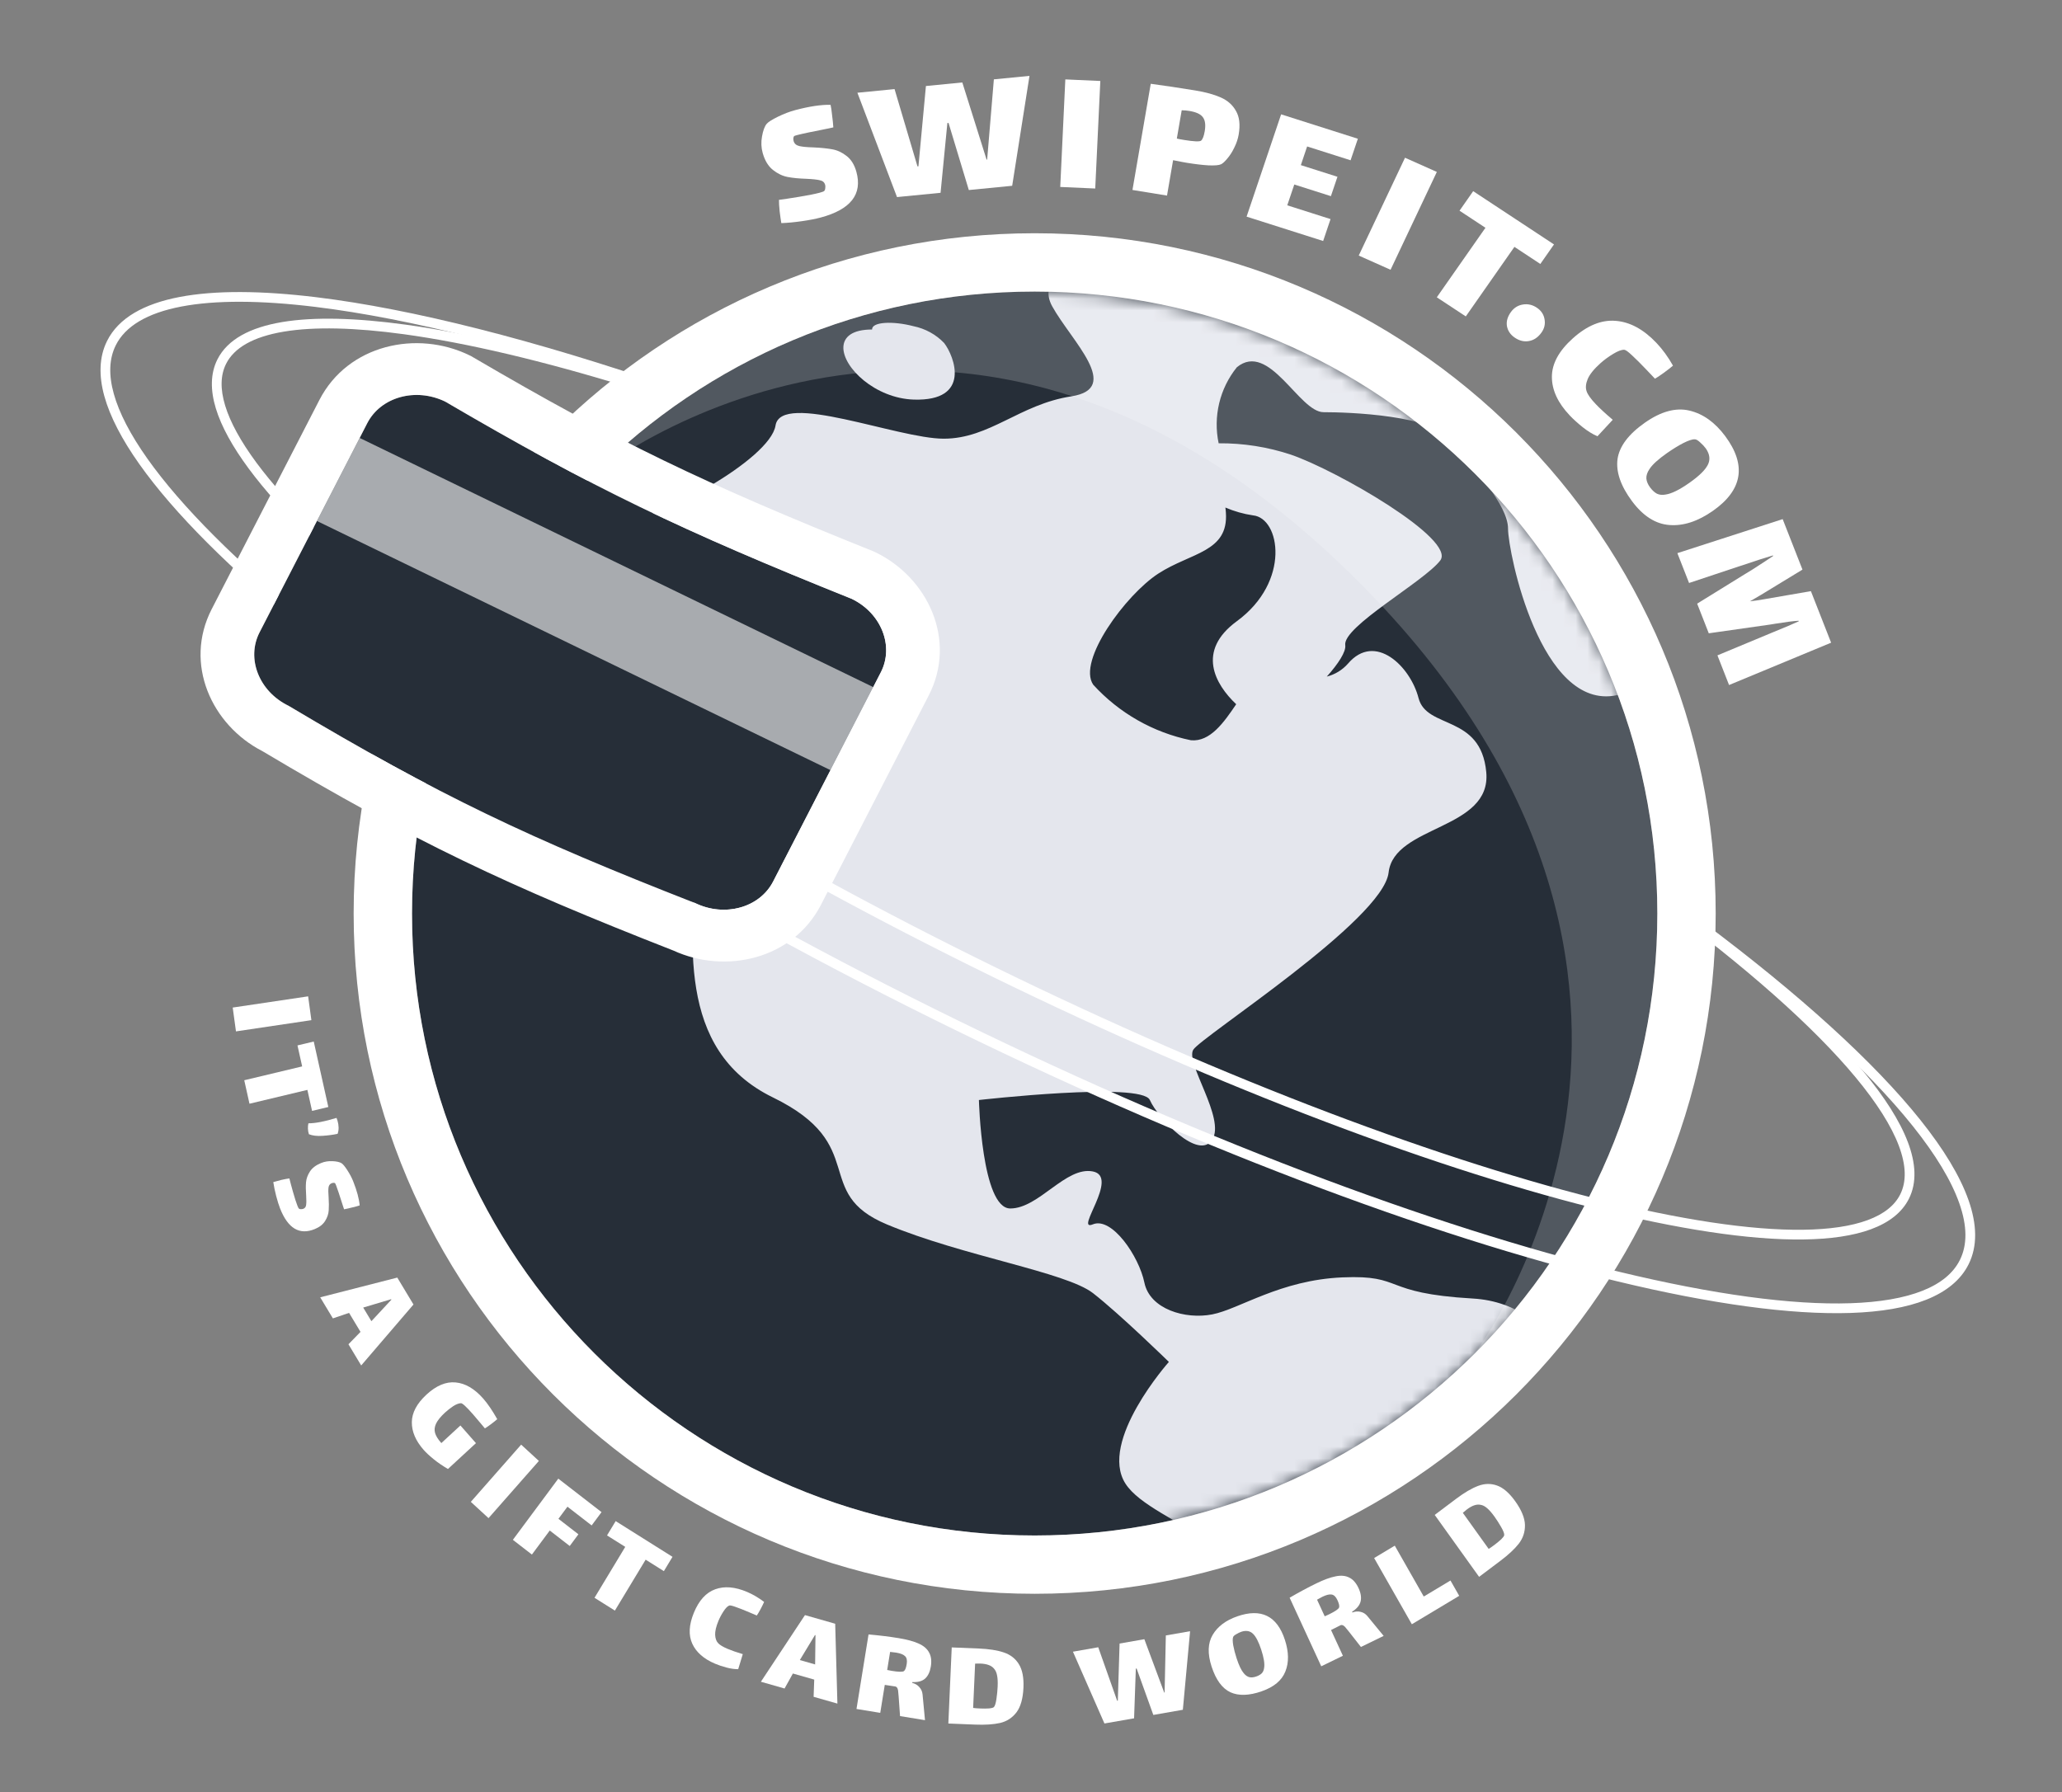 <svg width="176" height="153" viewBox="0 0 176 153" fill="none" xmlns="http://www.w3.org/2000/svg">
<rect x="0" y="0" width="176" height="153" fill="#808080" stroke="none"/>
<g clip-path="url(#clip0)">
<path d="M88.313 131.081C117.664 131.081 141.459 107.31 141.459 77.986C141.459 48.662 117.664 24.891 88.313 24.891C58.961 24.891 35.167 48.662 35.167 77.986C35.167 107.31 58.961 131.081 88.313 131.081Z" fill="#262E38"/>
<mask id="mask0" mask-type="alpha" maskUnits="userSpaceOnUse" x="35" y="24" width="107" height="108">
<path d="M88.414 131.123C117.766 131.123 141.56 107.352 141.56 78.028C141.56 48.704 117.766 24.933 88.414 24.933C59.063 24.933 35.269 48.704 35.269 78.028C35.269 107.352 59.063 131.123 88.414 131.123Z" fill="white"/>
</mask>
<g mask="url(#mask0)">
<path d="M142.645 36.737L142.44 36.59C141.398 35.838 140.34 35.113 139.259 34.414L138.764 34.096C137.756 33.451 136.733 32.832 135.694 32.235L135.114 31.9C134.05 31.3 132.969 30.725 131.875 30.174C131.72 30.097 131.568 30.014 131.413 29.936C128.865 28.675 126.25 27.555 123.578 26.585L123.409 26.527C122.185 26.09 120.947 25.681 119.695 25.299C119.327 25.188 118.954 25.089 118.589 24.984C117.639 24.707 116.682 24.45 115.715 24.212C115.245 24.096 114.773 23.991 114.3 23.886C113.413 23.687 112.523 23.501 111.628 23.333C111.114 23.236 110.6 23.142 110.083 23.056C109.196 22.907 108.303 22.78 107.405 22.661C106.891 22.594 106.377 22.52 105.857 22.464C104.892 22.357 103.922 22.279 102.947 22.207C102.496 22.174 102.049 22.13 101.595 22.105C100.161 22.027 98.727 21.98 97.281 21.98C95.659 21.98 94.053 22.047 92.456 22.146C91.074 22.68 88.614 23.983 89.814 26.156C91.436 29.093 95.836 33.158 91.436 33.836C87.036 34.513 84.488 37.45 80.552 37.45C76.617 37.45 66.659 33.385 66.195 36.322C65.731 39.259 56.005 44.452 53.689 44.225C51.373 43.999 50.215 48.291 43.964 48.291C42.192 48.324 40.426 48.534 38.696 48.916C34.664 53.592 31.201 58.733 28.385 64.23C29.463 64.559 30.607 64.593 31.701 64.327C37.723 62.972 45.594 54.842 51.152 58.907C56.71 62.972 59.952 64.778 59.487 72.457C59.023 80.137 57.636 89.62 65.971 93.685C74.306 97.75 69.213 101.815 75.697 104.525C82.18 107.235 90.98 108.59 93.296 110.396C95.612 112.202 99.769 116.264 99.769 116.264C99.769 116.264 93.746 123.04 96.062 126.654C98.378 130.268 109.494 132.074 108.568 141.109C107.642 150.143 100.733 165.566 100.733 168.727C100.733 171.888 100.388 176.489 100.388 176.489C100.388 176.489 111.039 172.424 113.355 167.917C115.671 163.409 125.239 150.602 128.019 149.247C130.799 147.892 139.135 142.472 141.912 137.052C144.69 131.632 154.88 125.307 144.69 122.597C134.5 119.887 133.574 111.306 125.7 110.852C117.827 110.399 119.91 108.82 114.585 109.047C109.259 109.273 105.785 111.757 103.469 112.207C101.153 112.658 98.144 111.757 97.679 109.497C97.215 107.238 94.902 103.85 93.279 104.52C91.657 105.189 95.595 100.454 93.279 100.004C90.963 99.553 88.68 103.165 86.232 103.165C83.783 103.165 83.554 93.906 83.554 93.906C83.554 93.906 97.447 92.324 98.144 93.906C98.84 95.488 102.311 99.099 103.469 97.294C104.627 95.488 101.153 90.745 101.85 89.614C102.546 88.483 118.059 78.552 118.523 74.484C118.987 70.417 127.323 70.87 126.858 65.912C126.394 60.953 121.77 62.289 121.077 59.59C120.383 56.891 117.371 53.943 115.055 56.653C114.579 57.195 113.946 57.582 113.247 57.759C114.228 56.667 114.905 55.622 114.822 55.077C114.59 53.495 121.538 49.657 122.928 47.851C124.319 46.045 114.129 40.171 110.193 38.816C108.201 38.153 106.114 37.826 104.016 37.843C103.535 35.553 104.105 33.169 105.572 31.35C108.336 29.09 110.887 35.188 112.971 35.188C115.055 35.188 122.464 35.415 124.086 37.677C125.709 39.939 128.718 43.097 128.718 45.13C128.718 47.162 131.496 60.696 137.98 59.352C144.463 58.008 144.695 53.932 147.705 53.028C150.715 52.123 153.727 55.517 159.514 54.156C159.069 53.23 158.561 52.334 157.989 51.479C153.57 45.887 148.407 40.929 142.645 36.737ZM104.635 43.769C104.635 43.636 104.605 43.468 104.591 43.327C105.346 43.65 106.139 43.877 106.951 43.996C109.267 44.223 110.193 49.643 105.57 53.031C102.096 55.572 103.715 58.417 105.514 60.118C104.467 61.67 103.287 63.354 101.645 63.193C98.436 62.535 95.518 60.873 93.31 58.451C91.928 56.418 96.087 50.771 98.868 48.965C101.648 47.16 104.865 47.146 104.635 43.769Z" fill="#E4E6ED"/>
</g>
<path fill-rule="evenodd" clip-rule="evenodd" d="M146.441 77.985C146.441 110.058 120.416 136.058 88.313 136.058C56.209 136.058 30.185 110.058 30.185 77.985C30.185 45.912 56.209 19.912 88.313 19.912C120.416 19.912 146.441 45.912 146.441 77.985ZM141.459 77.985C141.459 107.309 117.664 131.081 88.313 131.081C58.961 131.081 35.167 107.309 35.167 77.985C35.167 48.661 58.961 24.89 88.313 24.89C117.664 24.89 141.459 48.661 141.459 77.985Z" fill="white"/>
<path opacity="0.2" d="M50.732 40.441C71.487 19.706 105.137 19.706 125.892 40.441C146.647 61.176 146.647 94.794 125.892 115.529C125.892 115.529 150.004 83.674 115.866 49.568C81.728 15.462 50.732 40.441 50.732 40.441Z" fill="white"/>
<path d="M80.588 29.285C79.891 28.554 78.972 28.05 77.96 27.844C76.232 27.392 74.403 27.463 74.438 28.129C72.732 28.129 72.019 28.768 71.986 29.622C71.918 31.36 74.703 34.01 78.002 34.113C82.923 34.262 81.466 30.418 80.588 29.285Z" fill="#E4E6ED"/>
</g>
<path d="M67.739 12.046C67.801 12.263 67.961 12.404 68.221 12.469C68.49 12.531 68.892 12.569 69.424 12.583C70.064 12.613 70.596 12.666 71.019 12.743C71.453 12.817 71.862 13.003 72.245 13.303C72.639 13.599 72.921 14.048 73.091 14.649C73.636 16.577 72.617 17.885 70.034 18.574C69.607 18.688 69.073 18.791 68.434 18.883C67.805 18.973 67.223 19.028 66.689 19.047C66.649 18.824 66.602 18.496 66.549 18.065C66.503 17.62 66.483 17.285 66.489 17.061C66.877 17.013 67.455 16.926 68.223 16.799C69.001 16.67 69.583 16.554 69.967 16.451C70.191 16.392 70.32 16.34 70.354 16.298C70.407 16.239 70.436 16.159 70.441 16.057C70.454 15.942 70.451 15.849 70.43 15.776C70.372 15.569 70.226 15.44 69.994 15.391C69.759 15.331 69.374 15.288 68.839 15.264C68.202 15.244 67.665 15.192 67.228 15.108C66.791 15.024 66.372 14.823 65.972 14.506C65.573 14.189 65.282 13.709 65.1 13.066C64.971 12.61 64.952 12.136 65.042 11.644C65.13 11.141 65.263 10.782 65.444 10.567C65.582 10.408 65.904 10.205 66.408 9.959C66.913 9.713 67.4 9.527 67.87 9.402C69.065 9.084 70.073 8.932 70.892 8.948C70.94 9.158 70.984 9.453 71.022 9.833C71.072 10.21 71.107 10.557 71.128 10.875L70.755 10.957C69.341 11.234 68.441 11.424 68.057 11.526C67.897 11.569 67.808 11.598 67.789 11.614C67.752 11.646 67.728 11.703 67.717 11.784C67.705 11.865 67.713 11.952 67.739 12.046Z" fill="white"/>
<path d="M80.281 16.459L76.563 16.824L73.182 7.917L76.354 7.606L78.31 14.205L78.393 14.197L79.031 7.344L82.137 7.039L84.209 13.627L84.258 13.622L84.83 6.775L87.871 6.477L86.394 15.86L82.693 16.223L80.961 10.493L80.862 10.503L80.281 16.459Z" fill="white"/>
<path d="M90.93 6.779L93.917 6.913L93.483 16.093L90.496 15.96L90.93 6.779Z" fill="white"/>
<path d="M101.997 7.718C102.882 7.861 103.616 8.062 104.201 8.321C104.785 8.579 105.218 8.965 105.5 9.48C105.794 9.985 105.87 10.657 105.725 11.494C105.661 11.865 105.536 12.237 105.348 12.61C105.173 12.974 104.974 13.285 104.749 13.543C104.536 13.802 104.357 13.964 104.211 14.027C104.04 14.108 103.687 14.138 103.152 14.117C102.618 14.085 101.997 14.011 101.287 13.895C101.036 13.855 100.65 13.781 100.129 13.675L99.609 16.696L96.66 16.217L98.221 7.153C99.374 7.308 100.632 7.496 101.997 7.718ZM102.522 12.004C102.655 11.884 102.757 11.617 102.828 11.204C102.921 10.663 102.867 10.262 102.665 10C102.474 9.74 102.089 9.563 101.51 9.469C101.314 9.437 101.098 9.419 100.863 9.413L100.447 11.83C100.554 11.858 100.766 11.898 101.083 11.95C101.924 12.086 102.404 12.104 102.522 12.004Z" fill="white"/>
<path d="M109.349 9.761L115.899 11.845L115.278 13.683L111.569 12.503L111.032 14.097L114.157 15.091L113.598 16.745L110.473 15.751L109.873 17.528L113.567 18.703L112.936 20.573L106.402 18.494L109.349 9.761Z" fill="white"/>
<path d="M119.923 13.466L122.64 14.677L118.69 23.029L115.973 21.817L119.923 13.466Z" fill="white"/>
<path d="M125.111 27.011L122.637 25.38L126.789 19.445L124.576 17.987L125.742 16.319L132.64 20.866L131.474 22.534L129.262 21.075L125.111 27.011Z" fill="white"/>
<path d="M129.281 28.816C128.911 28.561 128.691 28.231 128.621 27.826C128.56 27.427 128.677 27.027 128.972 26.624C129.229 26.274 129.566 26.064 129.983 25.996C130.415 25.925 130.82 26.021 131.199 26.283C131.56 26.532 131.773 26.863 131.837 27.277C131.907 27.682 131.814 28.059 131.557 28.41C131.262 28.812 130.906 29.048 130.489 29.116C130.081 29.19 129.678 29.09 129.281 28.816Z" fill="white"/>
<path d="M136.349 37.244C135.941 37.068 135.525 36.812 135.1 36.476C134.676 36.139 134.306 35.805 133.99 35.473C132.97 34.398 132.46 33.298 132.46 32.172C132.46 31.046 133.058 29.948 134.255 28.877C135.476 27.785 136.692 27.289 137.902 27.39C139.121 27.484 140.281 28.112 141.385 29.274C141.91 29.828 142.38 30.474 142.796 31.213C142.633 31.359 142.374 31.561 142.018 31.821C141.671 32.074 141.417 32.242 141.257 32.327L140.547 31.58C140.03 31.035 139.608 30.615 139.284 30.32C138.975 30.027 138.762 29.874 138.645 29.861C138.418 29.845 138.1 29.962 137.69 30.212C137.288 30.454 136.928 30.718 136.611 31.002C136.057 31.497 135.694 31.947 135.52 32.35C135.354 32.747 135.32 33.092 135.418 33.385C135.508 33.67 135.77 34.042 136.206 34.5C136.551 34.864 137.034 35.309 137.654 35.836L136.349 37.244Z" fill="white"/>
<path d="M139.297 42.782C138.332 41.483 137.92 40.287 138.062 39.193C138.22 38.102 138.999 37.065 140.399 36.083C141.772 35.121 143.039 34.777 144.199 35.051C145.358 35.325 146.376 36.051 147.251 37.227C149.092 39.702 148.742 41.83 146.202 43.611C144.918 44.51 143.682 44.913 142.492 44.819C141.309 44.733 140.244 44.054 139.297 42.782ZM140.847 41.616C141.029 41.86 141.222 42.037 141.425 42.146C141.638 42.248 141.888 42.272 142.175 42.217C142.679 42.142 143.349 41.812 144.183 41.227C145 40.654 145.525 40.148 145.756 39.707C145.997 39.26 145.945 38.785 145.6 38.285C145.464 38.102 145.299 37.926 145.105 37.757C144.926 37.59 144.782 37.506 144.671 37.504C144.468 37.487 144.137 37.593 143.679 37.822C143.236 38.053 142.772 38.338 142.287 38.678C141.533 39.206 141.033 39.663 140.787 40.048C140.598 40.326 140.51 40.593 140.523 40.849C140.545 41.099 140.653 41.355 140.847 41.616Z" fill="white"/>
<path d="M147.582 58.479L146.59 55.947L151.386 53.951C152.337 53.566 153.053 53.261 153.534 53.038L153.516 52.992C153.075 53.017 152.41 53.102 151.519 53.247L151.101 53.315L145.851 54.063L144.859 51.532L148.878 49.047L149.595 48.609C150.474 48.043 151.059 47.66 151.348 47.462L151.33 47.416C150.797 47.567 149.94 47.843 148.759 48.245C148.683 48.262 148.567 48.299 148.412 48.356L144.168 49.768L143.17 47.221L152.158 44.316L153.848 48.626L150.319 50.775L149.365 51.334C149.718 51.295 150.104 51.239 150.525 51.164L154.568 50.465L156.293 54.865L147.582 58.479Z" fill="white"/>
<path d="M26.301 85.055L26.578 87.089L20.141 88.047L19.863 86.013L26.301 85.055Z" fill="white"/>
<path d="M21.294 94.222L20.848 92.218L25.79 91.037L25.391 89.245L26.779 88.913L28.024 94.502L26.636 94.834L26.236 93.041L21.294 94.222Z" fill="white"/>
<path d="M26.324 95.894C26.913 95.896 27.713 95.742 28.724 95.432C28.747 95.481 28.775 95.559 28.808 95.669C28.865 95.858 28.896 96.052 28.901 96.25C28.905 96.448 28.876 96.629 28.814 96.793C28.441 96.873 28.017 96.93 27.542 96.963C27.067 96.997 26.676 96.951 26.368 96.827C26.319 96.691 26.29 96.532 26.283 96.351C26.278 96.177 26.292 96.025 26.324 95.894Z" fill="white"/>
<path d="M28.299 101.013C28.151 101.075 28.064 101.197 28.039 101.381C28.016 101.572 28.019 101.851 28.049 102.217C28.076 102.659 28.079 103.029 28.057 103.326C28.038 103.631 27.938 103.928 27.758 104.218C27.58 104.514 27.288 104.748 26.88 104.918C25.574 105.463 24.583 104.88 23.908 103.168C23.797 102.885 23.685 102.528 23.572 102.097C23.463 101.673 23.381 101.279 23.327 100.914C23.48 100.866 23.706 100.805 24.003 100.73C24.311 100.66 24.543 100.616 24.7 100.6C24.763 100.862 24.867 101.251 25.013 101.767C25.162 102.29 25.286 102.679 25.387 102.934C25.445 103.082 25.491 103.166 25.523 103.186C25.568 103.216 25.626 103.229 25.698 103.224C25.779 103.223 25.844 103.212 25.893 103.192C26.034 103.133 26.113 103.022 26.13 102.858C26.154 102.691 26.155 102.423 26.132 102.054C26.098 101.615 26.094 101.242 26.12 100.934C26.146 100.627 26.255 100.322 26.447 100.019C26.638 99.717 26.952 99.474 27.387 99.293C27.696 99.163 28.026 99.108 28.377 99.126C28.735 99.142 28.996 99.202 29.16 99.306C29.282 99.387 29.447 99.59 29.657 99.915C29.867 100.239 30.033 100.557 30.155 100.868C30.468 101.661 30.649 102.339 30.7 102.903C30.556 102.954 30.353 103.01 30.091 103.07C29.831 103.138 29.591 103.193 29.37 103.235L29.285 102.987C28.986 102.04 28.786 101.44 28.685 101.185C28.644 101.079 28.616 101.021 28.604 101.009C28.578 100.987 28.537 100.975 28.48 100.975C28.422 100.974 28.362 100.987 28.299 101.013Z" fill="white"/>
<path d="M30.771 113.7L29.795 112.077L28.413 112.548L27.331 110.749L33.91 109.065L35.292 111.363L30.83 116.566L29.742 114.757L30.771 113.7ZM33.383 110.912L31.001 111.624L31.701 112.787L33.406 110.951L33.383 110.912Z" fill="white"/>
<path d="M40.625 123.198L38.235 125.404C37.775 125.135 37.366 124.855 37.009 124.564C36.651 124.273 36.369 124.011 36.163 123.776C35.479 123 35.142 122.209 35.152 121.403C35.162 120.597 35.578 119.815 36.4 119.056C37.239 118.282 38.069 117.935 38.89 118.015C39.717 118.091 40.499 118.548 41.239 119.387C41.626 119.827 42.026 120.414 42.441 121.15C42.329 121.253 42.151 121.396 41.907 121.58C41.669 121.758 41.495 121.877 41.386 121.937L41.123 121.621C40.802 121.234 40.548 120.935 40.362 120.724C39.804 120.09 39.464 119.778 39.341 119.788C39.154 119.795 38.931 119.881 38.673 120.048C38.419 120.22 38.188 120.402 37.981 120.592C37.607 120.938 37.354 121.249 37.222 121.526C37.091 121.803 37.061 122.068 37.133 122.322C37.205 122.577 37.374 122.855 37.641 123.158L37.671 123.192L39.298 121.69L40.625 123.198Z" fill="white"/>
<path d="M44.483 123.326L45.995 124.717L41.698 129.6L40.186 128.21L44.483 123.326Z" fill="white"/>
<path d="M47.653 126.229L51.344 129.087L50.5 130.223L48.434 128.623L47.665 129.658L49.37 130.979L48.629 131.978L46.924 130.657L45.4 132.709L43.776 131.451L47.653 126.229Z" fill="white"/>
<path d="M52.483 137.493L50.744 136.4L53.368 132.053L51.812 131.076L52.55 129.854L57.401 132.903L56.664 134.124L55.108 133.146L52.483 137.493Z" fill="white"/>
<path d="M63.008 142.494C62.703 142.497 62.368 142.449 62.005 142.353C61.641 142.256 61.312 142.145 61.018 142.02C60.066 141.615 59.423 141.048 59.089 140.319C58.755 139.591 58.8 138.709 59.225 137.675C59.659 136.62 60.267 135.952 61.048 135.673C61.832 135.386 62.739 135.462 63.769 135.9C64.259 136.108 64.742 136.392 65.22 136.752C65.162 136.893 65.061 137.098 64.918 137.368C64.777 137.63 64.669 137.812 64.595 137.912L63.933 137.631C63.45 137.425 63.064 137.274 62.775 137.176C62.496 137.074 62.319 137.035 62.242 137.061C62.097 137.115 61.934 137.281 61.753 137.56C61.576 137.831 61.431 138.104 61.318 138.379C61.121 138.857 61.029 139.252 61.041 139.563C61.056 139.867 61.137 140.099 61.285 140.261C61.425 140.42 61.698 140.586 62.105 140.759C62.427 140.896 62.858 141.046 63.4 141.21L63.008 142.494Z" fill="white"/>
<path d="M69.498 143.384L67.676 142.864L66.965 144.144L64.945 143.567L68.707 137.878L71.287 138.615L71.476 145.432L69.445 144.852L69.498 143.384ZM69.561 139.582L68.268 141.716L69.574 142.089L69.605 139.594L69.561 139.582Z" fill="white"/>
<path d="M78.952 146.847L76.823 146.499L76.702 144.814C76.697 144.752 76.687 144.646 76.672 144.497C76.666 144.342 76.647 144.227 76.612 144.152C76.579 144.07 76.524 144.011 76.445 143.975C76.233 143.948 75.924 143.901 75.519 143.835L75.133 146.223L73.105 145.891L74.134 139.528C75.054 139.609 75.908 139.714 76.697 139.843C77.41 139.959 77.979 140.114 78.403 140.306C78.828 140.491 79.126 140.744 79.298 141.065C79.478 141.38 79.529 141.781 79.45 142.269C79.376 142.727 79.212 143.071 78.959 143.299C78.708 143.52 78.345 143.619 77.871 143.595L77.86 143.663C78.119 143.728 78.323 143.85 78.471 144.028C78.629 144.2 78.719 144.404 78.743 144.639L78.952 146.847ZM75.725 142.562C75.791 142.581 75.922 142.606 76.117 142.638C76.696 142.733 77.042 142.739 77.155 142.657C77.26 142.582 77.339 142.379 77.392 142.049C77.442 141.741 77.393 141.517 77.246 141.378C77.107 141.239 76.853 141.14 76.485 141.08C76.402 141.066 76.232 141.046 75.974 141.019L75.725 142.562Z" fill="white"/>
<path d="M83.516 140.729C84.406 140.765 85.128 140.878 85.683 141.068C86.246 141.258 86.674 141.591 86.965 142.067C87.263 142.544 87.394 143.215 87.355 144.081C87.314 145.008 87.115 145.708 86.759 146.181C86.403 146.646 85.94 146.947 85.37 147.084C84.8 147.213 84.086 147.26 83.227 147.225L80.945 147.133L81.234 140.637L83.516 140.729ZM84.824 145.737C84.919 145.65 84.995 145.417 85.05 145.038C85.105 144.66 85.139 144.311 85.153 143.992C85.171 143.59 85.155 143.269 85.105 143.031C85.062 142.786 84.972 142.588 84.834 142.438C84.617 142.178 84.231 142.037 83.676 142.014C83.577 142.01 83.428 142.012 83.23 142.019L83.061 145.803C83.19 145.823 83.391 145.839 83.665 145.85C83.946 145.862 84.194 145.86 84.408 145.846C84.63 145.825 84.769 145.788 84.824 145.737Z" fill="white"/>
<path d="M96.799 146.688L94.268 147.13L91.579 141.001L93.739 140.623L95.355 145.192L95.411 145.182L95.561 140.305L97.675 139.935L99.37 144.49L99.404 144.484L99.509 139.614L101.579 139.253L100.961 145.96L98.441 146.4L97.015 142.436L96.948 142.447L96.799 146.688Z" fill="white"/>
<path d="M107.684 144.384C106.613 144.757 105.725 144.784 105.02 144.465C104.32 144.137 103.786 143.409 103.417 142.281C103.056 141.175 103.087 140.267 103.511 139.556C103.936 138.845 104.633 138.321 105.604 137.984C107.646 137.274 109.001 137.942 109.67 139.988C110.008 141.021 110.022 141.922 109.712 142.689C109.41 143.455 108.734 144.02 107.684 144.384ZM107.223 143.12C107.424 143.05 107.582 142.959 107.698 142.846C107.811 142.727 107.878 142.566 107.901 142.365C107.955 142.016 107.872 141.506 107.652 140.834C107.437 140.176 107.206 139.725 106.958 139.481C106.708 139.23 106.379 139.167 105.972 139.293C105.821 139.345 105.668 139.418 105.515 139.512C105.366 139.596 105.28 139.674 105.255 139.747C105.202 139.878 105.205 140.119 105.263 140.469C105.326 140.809 105.422 141.174 105.549 141.565C105.748 142.172 105.95 142.596 106.158 142.838C106.305 143.02 106.466 143.133 106.641 143.177C106.813 143.214 107.007 143.195 107.223 143.12Z" fill="white"/>
<path d="M118.101 139.653L116.161 140.598L115.125 139.276C115.086 139.227 115.019 139.146 114.924 139.031C114.833 138.906 114.753 138.823 114.683 138.781C114.61 138.732 114.531 138.715 114.446 138.731C114.258 138.831 113.979 138.971 113.609 139.151L114.622 141.348L112.774 142.248L110.076 136.394C110.876 135.929 111.634 135.521 112.353 135.171C113.003 134.854 113.555 134.653 114.01 134.567C114.461 134.473 114.847 134.51 115.166 134.676C115.489 134.831 115.754 135.133 115.961 135.582C116.156 136.004 116.213 136.382 116.132 136.717C116.049 137.045 115.806 137.337 115.404 137.592L115.433 137.654C115.682 137.558 115.917 137.541 116.138 137.602C116.363 137.653 116.55 137.769 116.701 137.95L118.101 139.653ZM113.07 137.981C113.135 137.957 113.256 137.903 113.434 137.816C113.961 137.559 114.248 137.364 114.295 137.231C114.339 137.108 114.291 136.895 114.151 136.591C114.021 136.308 113.856 136.151 113.658 136.121C113.467 136.087 113.203 136.152 112.868 136.315C112.793 136.352 112.642 136.434 112.416 136.561L113.07 137.981Z" fill="white"/>
<path d="M117.288 133.007L119.05 131.95L121.523 136.292L123.804 134.924L124.549 136.232L120.506 138.658L117.288 133.007Z" fill="white"/>
<path d="M124.283 127.952C124.994 127.417 125.624 127.048 126.171 126.845C126.725 126.638 127.261 126.629 127.781 126.818C128.306 127.003 128.822 127.448 129.327 128.153C129.867 128.908 130.145 129.583 130.161 130.18C130.173 130.771 130 131.301 129.643 131.77C129.282 132.232 128.758 132.722 128.071 133.239L126.247 134.612L122.459 129.325L124.283 127.952ZM128.389 131.058C128.409 130.928 128.323 130.698 128.132 130.366C127.941 130.034 127.753 129.738 127.566 129.478C127.332 129.151 127.121 128.909 126.935 128.754C126.751 128.588 126.559 128.49 126.359 128.46C126.031 128.393 125.644 128.526 125.201 128.861C125.122 128.92 125.007 129.015 124.858 129.147L127.064 132.226C127.177 132.161 127.342 132.046 127.561 131.881C127.786 131.711 127.977 131.553 128.134 131.407C128.293 131.249 128.378 131.133 128.389 131.058Z" fill="white"/>
<path fill-rule="evenodd" clip-rule="evenodd" d="M15.47 26.17C12.552 26.731 10.689 27.852 9.88 29.48C9.321 30.605 9.258 31.982 9.711 33.611C10.164 35.243 11.127 37.101 12.577 39.149C15.476 43.245 20.27 48.03 26.602 53.198C39.262 63.531 58 75.337 79.817 86.158C101.634 96.979 122.375 104.756 138.266 108.585C146.215 110.5 152.928 111.422 157.947 111.254C160.456 111.17 162.52 110.814 164.095 110.188C165.668 109.563 166.728 108.681 167.287 107.555C167.924 106.274 167.917 104.665 167.239 102.733C166.561 100.799 165.225 98.585 163.276 96.144C159.38 91.264 153.094 85.551 144.955 79.459L145.453 78.795C153.617 84.906 159.966 90.668 163.926 95.627C165.905 98.106 167.302 100.403 168.023 102.459C168.744 104.515 168.802 106.373 168.031 107.924C167.354 109.286 166.102 110.283 164.402 110.959C162.705 111.633 160.538 111.997 157.975 112.083C152.848 112.255 146.052 111.315 138.072 109.392C122.104 105.544 101.303 97.742 79.448 86.901C57.592 76.06 38.797 64.223 26.077 53.841C19.719 48.652 14.861 43.812 11.899 39.628C10.418 37.536 9.399 35.591 8.91 33.833C8.421 32.072 8.46 30.472 9.136 29.111C10.115 27.14 12.294 25.936 15.313 25.356C18.343 24.774 22.309 24.801 27.016 25.375C35.176 26.371 45.639 29.022 57.47 33.096L57.469 33.096L56.844 33.758C45.192 29.765 34.917 27.176 26.916 26.199C22.248 25.629 18.379 25.612 15.47 26.17Z" fill="white"/>
<path fill-rule="evenodd" clip-rule="evenodd" d="M24.221 28.312C21.605 28.75 19.976 29.693 19.293 31.068C18.82 32.019 18.785 33.201 19.218 34.625C19.652 36.051 20.548 37.685 21.887 39.497C24.565 43.121 28.959 47.381 34.746 52.004C46.314 61.245 63.377 71.879 83.193 81.707C103.008 91.536 121.802 98.688 136.163 102.308C143.347 104.119 149.4 105.041 153.908 104.981C156.163 104.952 158.008 104.677 159.407 104.16C160.804 103.645 161.725 102.902 162.198 101.951C162.735 100.869 162.707 99.485 162.066 97.79C161.424 96.097 160.187 94.144 158.392 91.98C154.803 87.653 149.05 82.557 141.621 77.096L142.113 76.428C149.566 81.906 155.38 87.049 159.031 91.45C160.855 93.65 162.155 95.683 162.842 97.497C163.529 99.31 163.62 100.954 162.941 102.32C162.346 103.519 161.219 104.376 159.695 104.939C158.173 105.5 156.225 105.781 153.919 105.811C149.307 105.871 143.174 104.931 135.96 103.112C121.526 99.474 102.675 92.297 82.823 82.45C62.971 72.604 45.854 61.939 34.227 52.651C28.417 48.01 23.959 43.698 21.219 39.99C19.85 38.137 18.895 36.416 18.423 34.866C17.951 33.313 17.953 31.898 18.549 30.699C19.411 28.965 21.377 27.948 24.083 27.494C26.804 27.038 30.376 27.131 34.621 27.715C40.097 28.469 46.737 30.044 54.19 32.351L53.697 33.067C46.377 30.812 39.87 29.275 34.508 28.537C30.3 27.958 26.823 27.876 24.221 28.312Z" fill="white"/>
<path d="M38.002 34.284C50.565 41.644 58.197 45.303 72.704 51.123C75.225 52.347 76.334 55.156 75.181 57.397L65.99 75.252C64.836 77.493 61.857 78.318 59.335 77.094C45.191 71.559 37.548 67.952 24.634 60.255C22.112 59.031 21.003 56.222 22.157 53.981L31.348 36.126C32.501 33.885 35.481 33.06 38.002 34.284Z" fill="#262E38"/>
<path fill-rule="evenodd" clip-rule="evenodd" d="M40.206 30.397L40.361 30.488C52.703 37.718 60.126 41.28 74.447 47.026L74.598 47.087L74.745 47.158C79.177 49.309 81.713 54.627 79.266 59.38L70.076 77.235C67.664 81.92 61.894 83.175 57.484 81.15C43.278 75.587 35.416 71.876 22.388 64.118C18.083 61.905 15.662 56.678 18.07 51.998L27.262 34.144C29.708 29.391 35.611 28.168 40.043 30.319L40.206 30.397ZM24.634 60.255C37.548 67.952 45.191 71.56 59.335 77.094C61.857 78.318 64.836 77.493 65.99 75.252L75.181 57.397C76.334 55.156 75.225 52.347 72.704 51.124C58.197 45.303 50.565 41.644 38.002 34.284C35.48 33.06 32.501 33.885 31.347 36.126L22.156 53.981C21.003 56.222 22.112 59.031 24.634 60.255Z" fill="white"/>
<path opacity="0.6" d="M74.531 58.655L30.701 37.387L27.052 44.476L70.882 65.744L74.531 58.655Z" fill="white"/>
<defs>
<clipPath id="clip0">
<rect width="116.256" height="116.146" fill="white" transform="translate(30.185 19.912)"/>
</clipPath>
</defs>
</svg>
